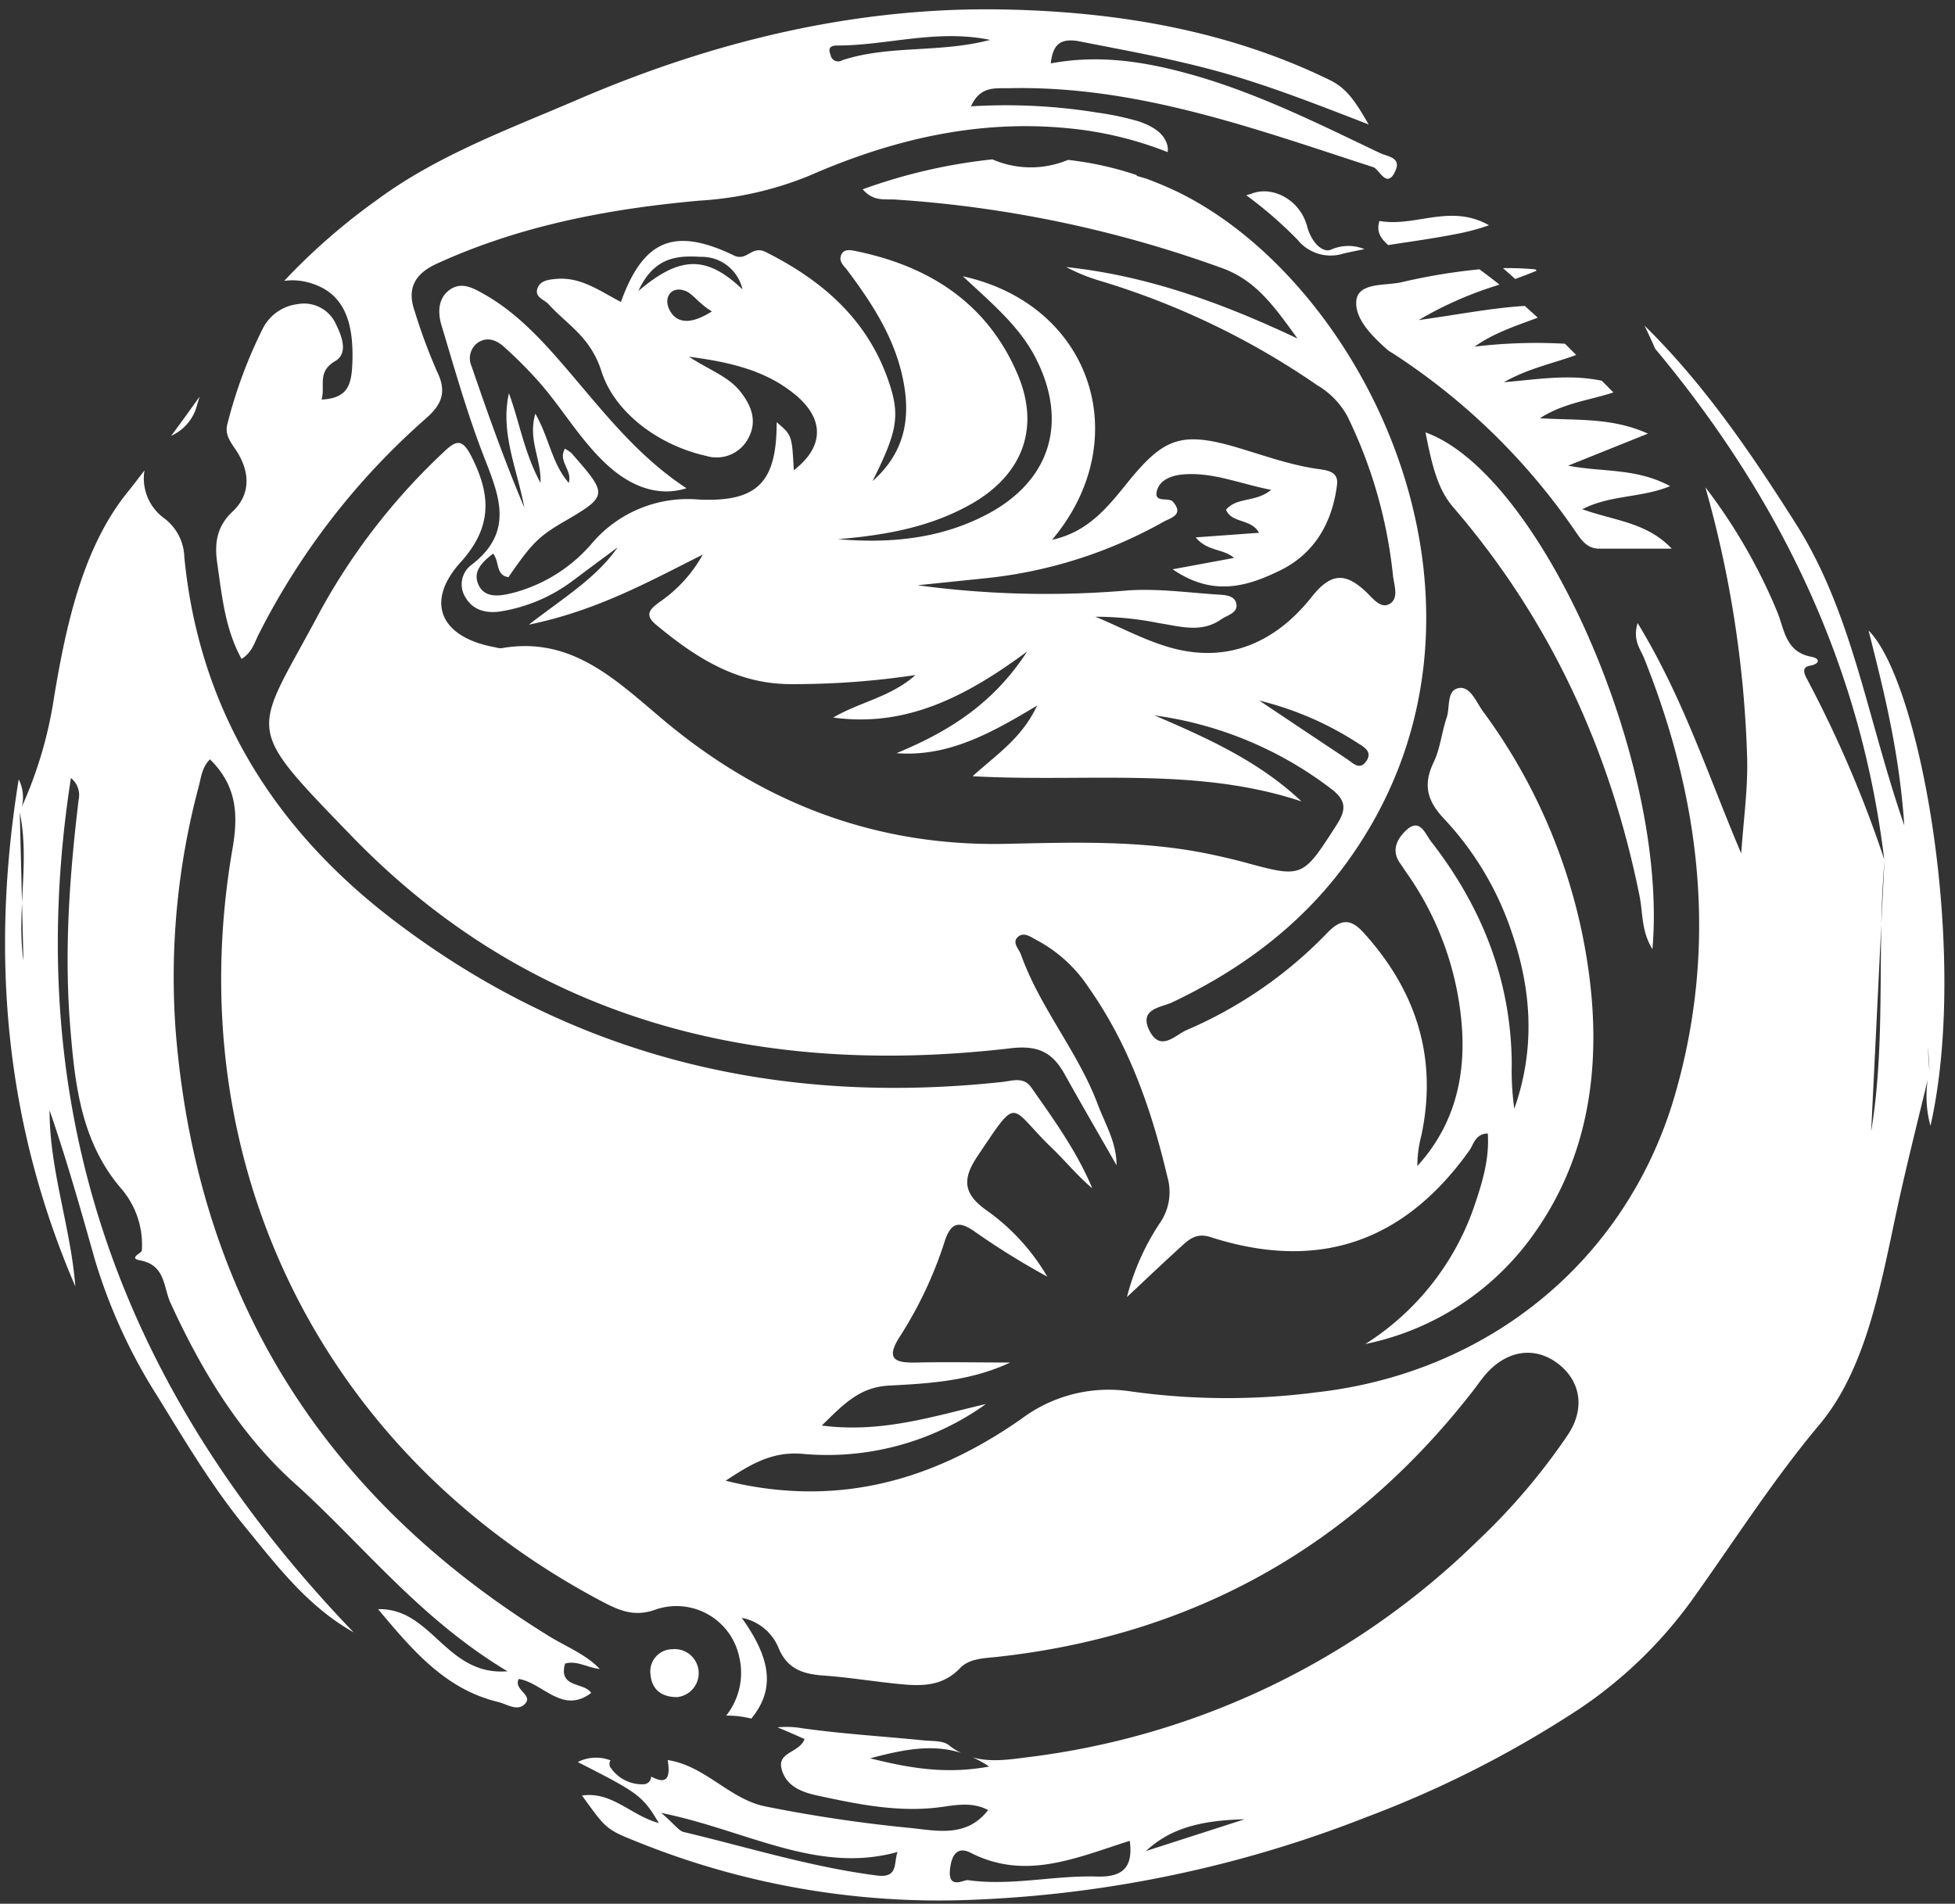 <svg xmlns="http://www.w3.org/2000/svg" width="153" height="149" viewBox="0 0 153 149"><rect x="0" y="0" width="153" height="149" fill="#333333" stroke="none"/><g><g><g><path fill="#fff" d="M118.583 21.834c.547-.198 1.1-.409 1.671-.643l-.096-.109a24.531 24.531 0 0 0-2.537-.096c.324.277.643.566.962.848z"/></g><g><path fill="#fff" d="M98.555 54.832c2.742.671 5.351 1.8 7.72 3.336.487.307 1.166.68.643 1.42-.523.74-1.052.12-1.521-.193-2.14-1.419-4.269-2.844-6.843-4.563zM49.96 22.778zm4.852-2.675a3.265 3.265 0 0 1 3.295 2.549c-2.784-2.658-4.865-2.67-8.147.126 1.202-2.64 3.006-2.79 4.852-2.675zm-2.381 4.22c-.602-1.088.192-2.062 1.347-1.49.469.234 1.058 1.033 1.936 1.539-1.395.89-2.634 1.1-3.283-.049zm54.42 80.87zm13.047-8.417c4.04-5.562 5.225-11.924 4.672-18.61a44.409 44.409 0 0 0-8.526-22.51c-.517-.722-.98-1.943-1.852-1.804-1.004.144-.697 1.497-.974 2.314-.39 1.143-.499 2.405-1.016 3.488-.841 1.755-.535 3.006.818 4.437a24.142 24.142 0 0 1 5.315 8.953c1.557 4.551 1.804 9.133.175 13.733a21.552 21.552 0 0 1-.199-3.518c-.048-6.56-2.357-12.32-6.343-17.436-.415-.542-.836-1.804-1.87-.884-.704.643-1.28 1.575-.517 2.64.174.246.336.504.51.75a23.979 23.979 0 0 1 4.264 11.425c.433 4.269-.44 8.225-3.433 11.508.003-.812.11-1.62.318-2.405 1.275-6.013-.372-11.238-4.45-15.777-1.057-1.203-1.839-1.203-2.945-.036a33.699 33.699 0 0 1-11.003 7.588c-.866.385-2.033 1.731-2.886.03-.854-1.702.895-1.804 1.761-2.2 5.382-2.556 10.053-6.013 13.589-10.824 14.364-19.589 1.732-45.401-13.174-52.634a30.195 30.195 0 0 0-2.405-1.016l-.8-.235.067-.036a25.707 25.707 0 0 0-5.412-1.202 7.54 7.54 0 0 1-5.916-.042 42.823 42.823 0 0 0-10.15 2.344c.836.975 1.738.752 2.526.8a92.601 92.601 0 0 1 25.553 5.351c2.688.956 4.12 3.007 5.947 5.526-6.109-2.886-11.899-4.93-18.104-5.592.865.456 1.773.822 2.712 1.095a60.73 60.73 0 0 1 16.961 8.17 6.338 6.338 0 0 1 2.333 2.406 36.94 36.94 0 0 1 3.566 12.422c.072.77.529 1.864-.307 2.297-.703.366-1.335-.553-1.87-1.04-1.617-1.486-2.724-1.365-4.179.468-2.735 3.446-6.397 5.201-10.87 4.017-2.087-.553-4.035-1.63-6.05-2.465a24.593 24.593 0 0 1 4.967.499c1.63.246 3.307.8 4.858-.289.475-.33 1.323-.499 1.203-1.202-.12-.704-.932-.71-1.497-.746-2.351-.156-4.684-.487-7.053-.319a74.766 74.766 0 0 1-16.396-.408l5.41-.56a35.844 35.844 0 0 0 13.83-4.407c.56-.313 1.63-.535.74-1.57-.343-.39-1.51.151-1.257-.853.228-.872 1.166-1.203 2.002-1.28 2.357-.217 4.498.733 6.939 1.202-1.203 1.004-2.676.541-3.53 1.557.457 1.094 1.942.662 2.586 1.804l-4.96.36c.937 1.12 2.122.855 3.006 1.606l-4.81.89c3.18 2.183 5.868 1.329 8.387.102 2.724-1.323 4.107-3.752 4.48-6.728.114-.95-.632-1.1-1.33-1.202-2.35-.307-4.563-1.149-6.83-1.804-4.016-1.125-5.411-.601-8.075 2.645-1.599 1.972-3.15 4.053-6.066 4.678 6.578-7.816 3.126-18.405-6.987-20.623 2.279 2.122 4.377 3.866 5.658 6.313 2.621 5.033 1.245 9.686-3.776 12.326-3.65 1.918-7.6 2.285-11.646 1.936 3.655-.307 7.215-.92 10.468-2.778 3.98-2.285 5.345-5.922 3.607-10.07-2.357-5.587-6.878-8.497-12.626-9.687-.421-.084-.98-.229-1.203.288-.222.517.216.848.481 1.203 1.834 2.447 3.511 4.996 4.239 8.009.727 3.012.547 6.012-2.267 8.49 1.876-3.758 2.17-5.039 1.335-7.582-1.611-4.937-5.14-8.063-9.686-10.342-1.119-.565-1.467.763-2.496.264-4.695-2.26-7.1-1.202-8.844 3.638-1.612-.824-3.109-1.972-5.045-1.804-.601.054-1.317.12-1.503.794-.186.673.553.812.896 1.203 1.485 1.623 3.27 2.543 4.13 5.243 1.005 3.156 4.378 5.76 8.19 6.613a2.802 2.802 0 0 0 3.319-1.413c.691-1.316.228-2.513-.632-3.607-.944-1.203-2.405-1.678-4.034-2.742 3.301.433 6.013 1.094 8.267 2.928 2.375 1.93 2.315 4.13-.06 5.959-.144-2.748-.144-2.748-1.34-3.758 0 4.6-1.401 6.277-6.115 6.049a9.849 9.849 0 0 0-8.418 3.517 12.188 12.188 0 0 1-6.12 3.794c-.939.234-2.154.457-2.665-.601-.51-1.059.253-1.804 1.125-2.477.517.63.186 1.689 1.202 1.845 1.768-2.573 2.34-3.156 4.107-4.208 3.728-2.171 3.734-2.171.854-5.472a2.51 2.51 0 0 0-.541-.373c-.572.968.6 1.666.3 2.67-1.329-1.515-1.527-3.524-2.615-5.412-.601 2.063.48 3.53.403 5.412-1.293-2.405-1.642-4.768-2.472-7.01-.697 3.138.668 5.964 1.203 8.94-1.527-3.608-2.85-7.33-4.119-11.04a1.51 1.51 0 0 1 .475-1.857c.758-.511 1.497-.187 2.075.336.96.863 1.871 1.778 2.73 2.742 1.851 2.105 3.252 4.594 5.35 6.506 1.979 1.804 4.125 2.46 6.182 1.804-4.035-2.64-6.8-6.38-9.831-9.867-1.744-2.008-3.608-3.95-5.935-5.28-.847-.474-1.803-1.075-2.765-.384-.962.692-.938 1.87-.602 2.91.962 3.199 1.876 6.422 3.049 9.542 1.202 3.223 2.91 6.325-.8 9.121a1.9 1.9 0 0 0-.403 2.514c.602 1.034 1.69 1.262 2.802 1.076a12.778 12.778 0 0 0 5.604-2.405c1.16-.872 2.327-1.732 3.493-2.598-1.683 2.405-4.154 3.89-6.95 6.049 5.327-1.094 9.427-3.385 13.612-5.483a10.93 10.93 0 0 1-3.409 3.733c-.68.506-1.202.956-.258 1.744 3.09 2.567 6.319 4.672 10.6 4.66 3.25.01 6.496-.227 9.71-.71-1.906 1.714-4.347 2.105-6.433 3.325 5.67.782 10.354-1.599 15.176-5.165-2.706 4.173-6.254 6.308-10.222 7.955 4.035.3 7.33-1.521 11.003-3.727-1.202 2.555-3.066 3.74-5.05 5.531 8.928.493 17.484-.776 25.74 1.972-3.35-3.168-7.408-4.972-11.502-6.734a29.252 29.252 0 0 1 13.865 5.778c1.202.926 1.112 1.672.366 2.826-2.657 4.125-2.621 4.143-7.25 2.88a46.982 46.982 0 0 0-2.213-.53c-5.412-1.202-10.895-1.021-16.355-.901-10.221.229-19.108-3.204-26.822-9.674-3.764-3.157-7.215-6.614-12.717-5.634-.153-.001-.305-.025-.45-.072-4.27-.752-5.569-3.506-2.737-6.65 2.46-2.724 2.405-5.183.902-8.195-.721-1.45-1.172-1.455-2.224-.433a49.845 49.845 0 0 0-9.62 12.374c-5.256 9.92-6.266 8.688 2.404 17.659C41.561 79.946 59.4 84.348 79.098 82.045c2.158-.253 3.265.33 4.209 2.008 1.34 2.405 2.717 4.768 4.076 7.149 0-1.804-.89-3.217-1.467-4.756-1.557-4.143-4.527-7.558-6.013-11.73-.168-.458-.757-.975-.198-1.42.463-.372 1.004.073 1.467.307a11.088 11.088 0 0 1 4.005 3.656c3.162 4.48 4.936 9.548 6.18 14.839a4.269 4.269 0 0 1-.6 3.65 18.852 18.852 0 0 0-2.562 5.772c1.804-1.69 3.048-2.88 4.323-4.029.601-.56 1.202-.998 2.213-.667 8.417 2.706 15.115.427 20.25-6.759.355-.492.457-1.316 1.455-1.352.138 2.062-.463 3.944-1.094 5.796a20.714 20.714 0 0 1-8.49 10.684 21.405 21.405 0 0 0 13.047-8.417z"/></g><g><path fill="#fff" d="M129.321 74.294c1.275-14.598-8.748-37.212-17.761-40.453.601 3.187 1.154 4.678 2.17 5.857 7.618 8.844 12.302 19.078 14.593 30.478.253 1.262.114 2.681.998 4.118z"/></g><g><path fill="#fff" d="M105.144 19.844a46.565 46.565 0 0 1 1.642-.343 3.307 3.307 0 0 0-2.598.03c-.691.313-1.575-.6-1.888-1.804-.547-2.074-2.651-3.168-4.257-2.603a4.524 4.524 0 0 1-.51.156 32.425 32.425 0 0 1 4.01 3.482 3.331 3.331 0 0 0 3.601 1.082z"/></g><g><path fill="#fff" d="M123.832 39.854c2.212-1.13 4.557-.866 6.878-1.804-2.693-1.449-5.363-1.082-7.985-1.605l6.242-2.507c-2.802-1.263-5.448-1.023-8.454-1.203 1.882-1.203 3.782-1.377 5.754-2.02l-.908-.914c-2.555-.535-4.972-.114-7.666.114 1.942-1.1 3.89-1.473 5.664-2.135l-.884-.877a40.234 40.234 0 0 0-7.07.228c1.526-1.082 3.252-1.63 4.942-2.267-.331-.312-.668-.6-1.01-.92-2.61.157-5.28.692-8.31 1.107a28.897 28.897 0 0 1 6.331-2.772 54.588 54.588 0 0 0-1.575-1.202 47.013 47.013 0 0 0-6.139 1.022c-1.257.27-3.343 0-3.493 1.43-.15 1.432 1.262 2.814 2.477 3.885.124.089.252.171.385.246a50.727 50.727 0 0 1 14.262 13.901c.475.692.92 1.395 1.924 1.383h5.634c-1.96-2.08-4.516-2.188-7-3.09z"/></g><g><path fill="#fff" d="M107.958 17.294c-.282.884.15 1.408.686 1.888 1.75-.276 3.511-.51 5.243-.853.897-.162 1.78-.396 2.64-.698a4.783 4.783 0 0 0-.385-.204c-2.893-1.359-5.49.349-8.184-.133z"/></g><g><path fill="#fff" d="M52.606 129.081a1.737 1.737 0 0 0-1.69 2.027c.103 1.112.848 1.731 2.087 1.72a1.884 1.884 0 0 0-.397-3.747z"/></g><g><path fill="#fff" d="M147.237 72.292c-.12 5.427.098 10.862-.798 16.258zm.242-4.924l-.242 4.924a79.5 79.5 0 0 1 .242-4.924zm-57.793 77.508c1.804-1.69 4.107-2.405 7.708-2.483zm-3.818 1.997c-3.38-.103-6.74.757-10.12.282-.342-.048-1.713.872-1.358-1.142.294-1.684 1.34-1.119 1.635-.968 4.281 2.14 8.177.366 12.392-.968.265 2.014-.48 2.856-2.55 2.796zm-17.226-.079c-5.153-.66-10.096-2.206-15.122-3.403-.409-.096-.716-.6-1.768-1.497 6.698 1.359 12.2 4.81 18.495 3.055-.325.817.096 2.062-1.605 1.845zM1.547 63.586c.487 2.34.285 4.713.176 7.08zm.176 7.08l.112 4.536c-.213-1.503-.182-3.019-.112-4.536zm144.512-21.318c1.202 4.75 2.405 9.494 2.796 15.254-2.935-8.472-4.041-16.589-8.49-23.618-3.512-5.537-7.167-10.907-11.84-15.5.29.601.566 1.202.83 1.804 9.62 11.526 16.078 24.615 17.93 39.971a92.317 92.317 0 0 0-6.102-14.225c-.163-.313-.355-.824.27-.926.8-.139.848-.571.132-.704-2.056-.379-2.11-2.176-2.693-3.565a43.102 43.102 0 0 0-5.604-9.699 86.726 86.726 0 0 1 3.265 21.045c.084 2.53-.295 5.074-.457 7.617-2.574-6.048-4.528-12.163-8.111-18.037-.397 1.34.204 2.002.487 2.7 4.497 11.195 5.814 22.649 2.405 34.337-3.788 12.91-14.599 21.646-27.983 23.167-4.825.63-9.713.61-14.532-.06a11.376 11.376 0 0 0-8.599 2.14c-5.441 3.806-11.387 6.05-18.14 5.628a27.392 27.392 0 0 1-5.008-.787c1.846-1.203 3.56-2.315 6.012-2.099a21.34 21.34 0 0 0 14.359-3.902c-4.125.962-8.184 2.297-12.85 1.684 1.678-1.624 2.917-3.007 5.28-3.127 3.126-.162 6.337-.343 9.47-1.804-2.592 0-4.937-.054-7.282 0-1.737.048-2.525-.24-1.322-2.086a31.61 31.61 0 0 0 3.48-7.414c.482-1.467 1.107-1.599 2.286-.787a59.574 59.574 0 0 0 5.736 3.565 16.631 16.631 0 0 0-4.81-5.231c-1.804-1.299-1.804-2.447-.686-4.143 3.325-4.954 2.447-3.98 5.856-.697 1.065 1.028 2.003 2.183 3.163 3.156-1.202-2.874-3.006-5.375-4.768-7.882-.601-.872-1.467-.53-2.29-.439-17.51 1.882-33.575-1.924-47.657-12.687-9.331-7.125-15.182-16.468-16.342-28.391a3.938 3.938 0 0 0-1.57-3.037 3.854 3.854 0 0 1-1.55-3.745c-.446.57-.879 1.154-1.336 1.713-3.487 4.317-4.81 10.402-5.754 16.126a32.56 32.56 0 0 1-2.507 8.478c.18-.72.092-1.48-.246-2.14C-.792 74.95.453 88.056 5.894 100.683c-.355-4.63-2.02-9.092-2.014-13.781 1.335 3.866 2.44 7.768 3.541 11.676a42.855 42.855 0 0 0 4.949 10.781c2.14 3.475 4.25 7.029 6.83 10.167 2.465 3.007 4.858 6.193 8.478 8.237C9.676 109.041 1.48 87.18 5.55 60.892a1.72 1.72 0 0 1 .601 1.72c-.715 5.952-1.142 11.94-.643 17.9.36 4.394.848 8.874 3.98 12.518a6.728 6.728 0 0 1 1.612 4.846c0 .198-1.088.601-.138.77 2.026.378 1.803 2.122 2.405 3.378 2.405 5.25 5.411 10.222 9.65 14.034 5.363 4.81 9.782 10.606 16.697 14.749-4.81.39-5.91-4.978-10.12-4.858 2.779 3.337 5.334 6.289 9.398 7.263.662.162 1.425.71 2.003.228.89-.751-.854-1.148-.397-2.032 1.888.3 3.409 2.802 5.67 1.094-.56-.865-2.592-.36-2.045-2.296.902-.271 1.768.33 2.712.42-1.13-1.202-2.79-1.803-4.209-2.717-17.502-10.9-27.303-26.546-28.975-47.187a57.725 57.725 0 0 1 1.804-19.175c.187-.715.247-1.485.878-2.116 2.11 2.08 2.225 4.323 1.762 6.999-4.245 24.573 6.992 47.35 28.939 58.924 1.28.673 2.44 1.202 4.052.667a5.021 5.021 0 0 1 6.674 3.698 5.375 5.375 0 0 1-1.028 4.557 7.726 7.726 0 0 1 1.966.235c1.864-2.267 1.57-4.66-.752-7.889a3.92 3.92 0 0 1 2.838 2.249c.668 1.72 1.888 2.146 3.524 2.267 2.038.144 4.064.487 6.103.679 1.677.162 3.282.15 4.617-1.25.746-.788 1.948-.776 3.007-.896 15.272-1.704 27.632-8.615 37.08-20.732.378-.475.709-.986 1.112-1.437 1.611-1.804 3.728-2.123 5.483-.86 1.87 1.341 2.291 3.542.908 5.634a49.41 49.41 0 0 1-7.07 8.315 60.853 60.853 0 0 1-35.283 16.95c-1.43.186-2.88.397-4.257 0 .456.202.892.443 1.305.722-3.265.6-6.043.18-9.313-.644 2.573-.68 4.81-1.142 7.113-.427a4.921 4.921 0 0 1-.956-.601c-.457-.373-1.293-.307-1.96-.373-3.175-.319-6.362-.51-9.513-.95a7.094 7.094 0 0 0-1.936-.072c.71.289 1.413.601 2.117.914-.397 1.088-2.129.998-1.804 2.315.325 1.317 1.473 1.804 2.658 2.074 3.313.722 6.613 1.42 10.07.902 1.137-.168 2.316-.33 3.44.27-1.672 2.165-3.986 1.618-6.06 1.402a113.066 113.066 0 0 1-11.467-1.708c-2.748-.601-4.648-3.175-7.546-3.607.325 1.96-.54 1.677-1.298 1.292 0 .332-.27.601-.602.601a2.97 2.97 0 0 1-2.543-1.268.493.493 0 0 1-.03-.601 3.133 3.133 0 0 0-2.567.132c4.738 2.405 5.074 2.633 6.343 4.768-2.14-.553-3.662-2.501-6.013-2.147 1.864 2.544 1.804 2.622 4.293 3.608a63.017 63.017 0 0 0 26.384 4.545 94.171 94.171 0 0 0 30.724-6.47 84.01 84.01 0 0 0 16.74-8.525 34.714 34.714 0 0 0 9.018-8.869c3.157-4.431 6.127-9.079 9.687-13.324 3.56-4.244 4.732-10.576 5.958-16.33.758-3.571 1.66-7.113 2.513-10.66a8.876 8.876 0 0 0 .217 3.607c3.012-13.276-.752-34.699-4.846-38.77zm4.768 34.464c-.385-3.409.409-6.914-.602-10.27"/></g><g><path fill="#fff" d="M15.43 31.67c.066-.21.126-.42.192-.63a183.947 183.947 0 0 1-2.242 3.096l.162-.096a3.607 3.607 0 0 0 1.888-2.37z"/></g><g><path fill="#fff" d="M65.533 3.562c3.896 0 7.756-1.299 11.96-.44-3.975 1.047-7.907.38-11.581 1.594a.6.6 0 0 1-.914-.433c-.234-.547.036-.721.505-.721zM24.347 22.17c2.453.757 3.367 2.82 3.228 6.259-.066 1.678-.348 2.742-2.405 2.844.301-1.076-.378-2.165 1.053-3.006 1.052-.602.535-1.942.072-2.886a2.736 2.736 0 0 0-3.007-1.576 3.529 3.529 0 0 0-2.711 1.888 36.914 36.914 0 0 0-2.772 7.456c-.24.86.228 1.425.655 2.068 1.095 1.642 1.203 3.446-.246 4.81-1.329 1.245-1.425 2.61-1.203 4.125.367 2.52.602 5.075 1.894 7.42.848-.524 1.016-1.311 1.36-1.966A56.193 56.193 0 0 1 33.311 32.77c1.286-1.118 1.67-2.104.89-3.698a43.361 43.361 0 0 1-1.738-4.683c-.662-1.864.042-3.007 1.804-3.788 6.523-2.97 13.45-4.27 20.509-4.9a26.86 26.86 0 0 0 8.574-1.955c6.397-2.796 13.06-4.395 20.154-3.716 2.701.247 5.354.878 7.876 1.876a1.333 1.333 0 0 0-.042-.6c-.282-.975-1.292-1.486-2.218-1.805a22.254 22.254 0 0 0-3.223-.685 44.646 44.646 0 0 0-9.903-.493c.716-1.624 1.93-1.395 3.006-1.42 9.987-.216 19.187 3.17 28.476 6.182.475.156 1.083 1.803 1.75.24.427-1.01-.661-1.082-1.203-1.335-4.894-2.332-9.722-4.767-15.031-6.223-3.608-.992-7.101-1.49-10.757-.805.157-1.365.638-2.039 2.267-1.72 3.608.71 7.215 1.353 10.823 2.345 3.86 1.064 7.576 2.525 11.79 4.155-1.01-1.732-1.665-2.802-3.042-3.476C96.017 2.33 87.274.91 78.557.742 67.042.519 55.919 3.189 45.24 7.782c-5.448 2.346-11.04 4.372-15.82 7.925a49.013 49.013 0 0 0-7.179 6.277 4.713 4.713 0 0 1 2.105.187z"/></g></g></g></svg>